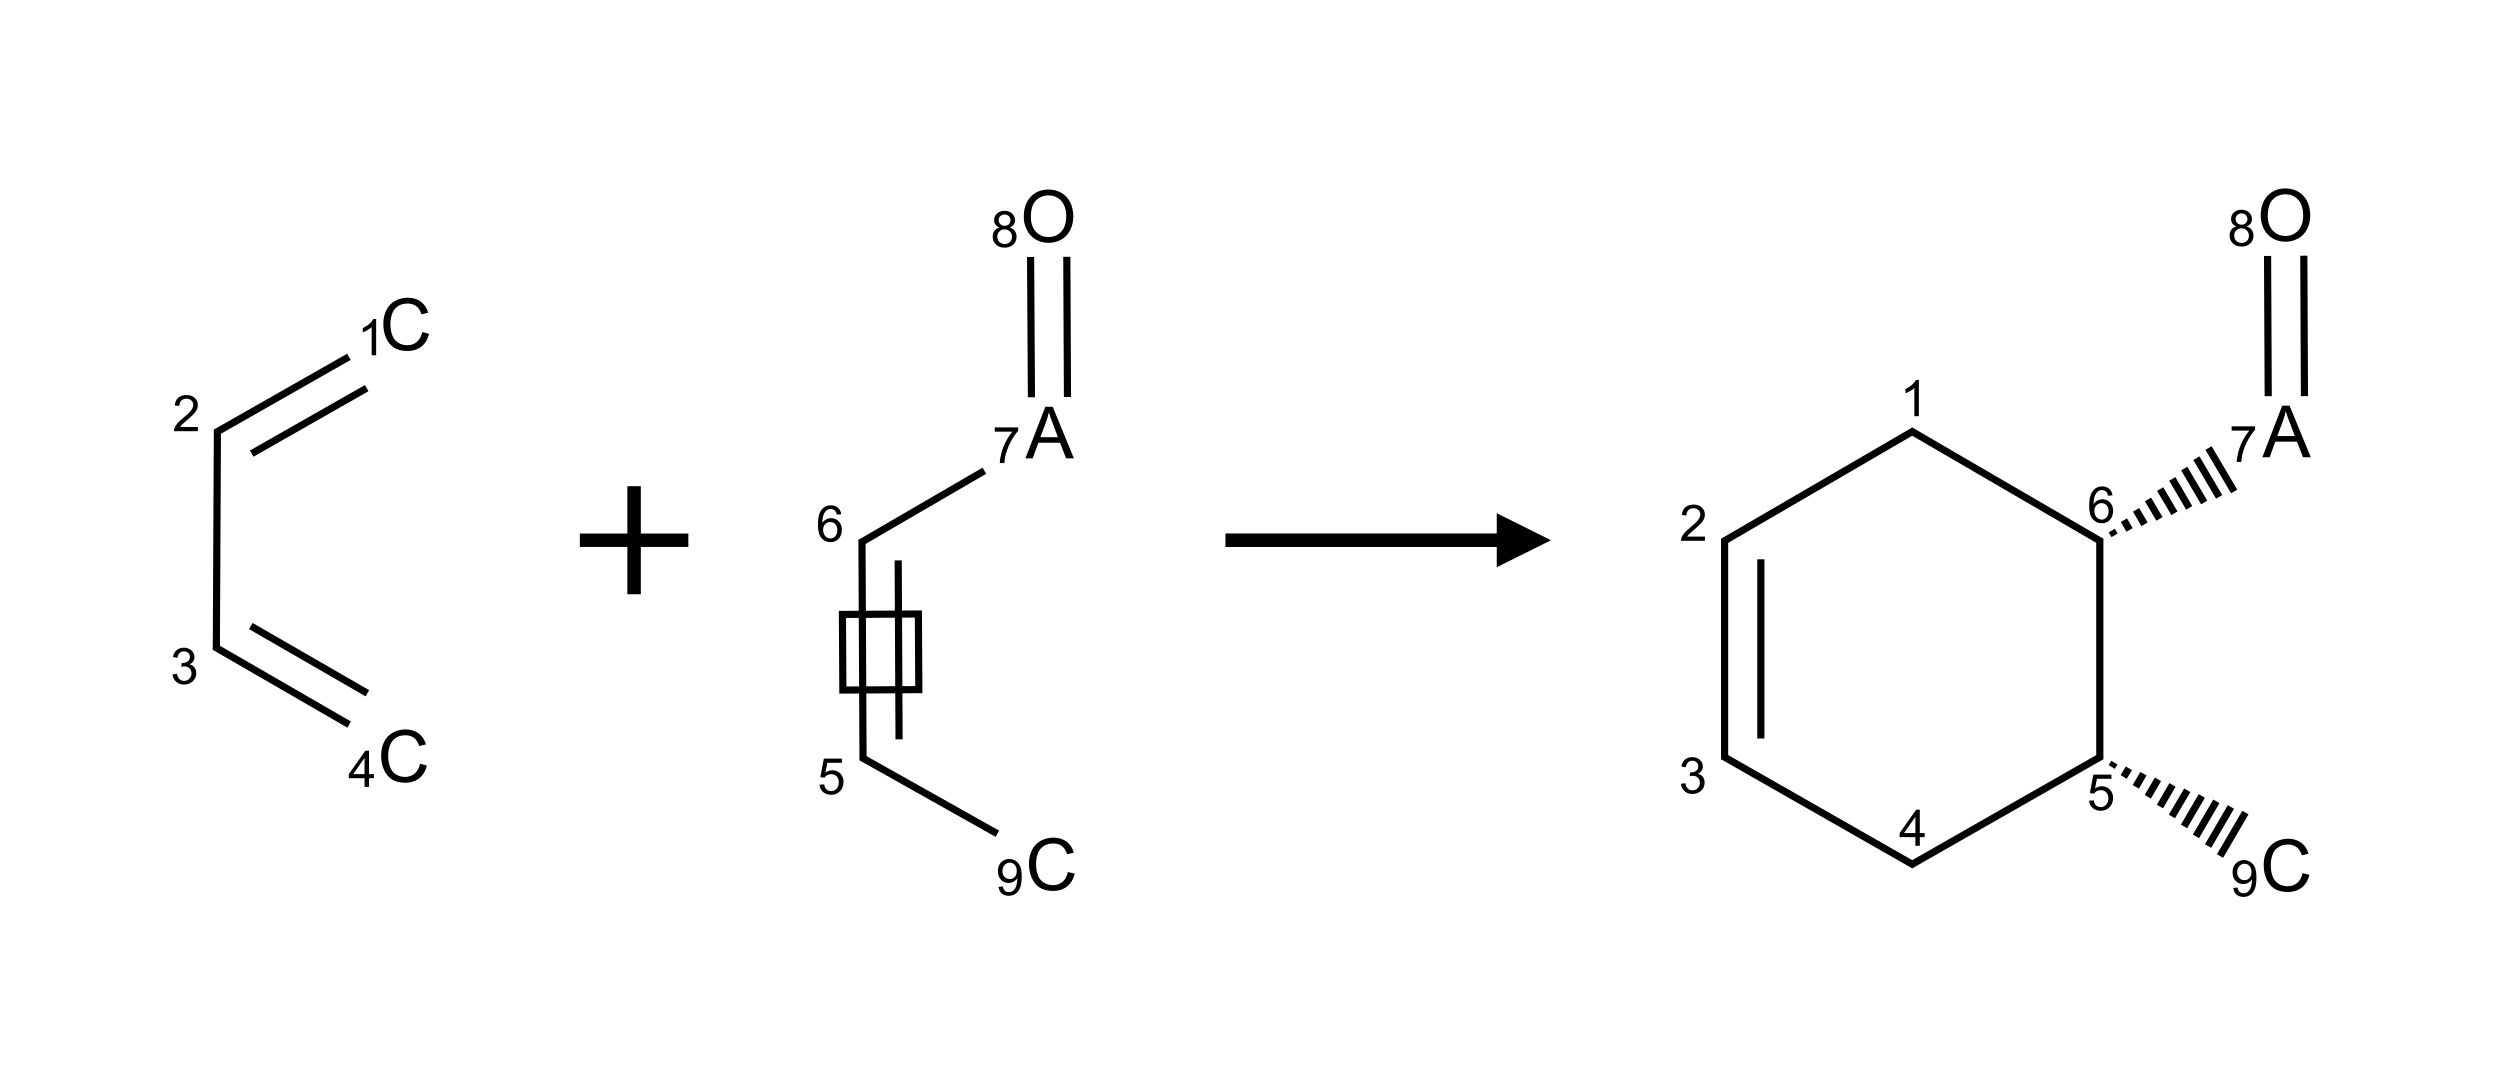<?xml version="1.0" encoding="UTF-8"?>
<svg xmlns="http://www.w3.org/2000/svg" xmlns:xlink="http://www.w3.org/1999/xlink" width="240pt" height="104pt" viewBox="0 0 240 104" version="1.1">
<g id="surface822">
<path style=" stroke:none;fill-rule:nonzero;fill:rgb(0%,0%,0%);fill-opacity:1;" d="M 40.535 31.879 L 41.195 32.047 C 41.055 32.586 40.809 32.996 40.449 33.273 C 40.09 33.555 39.652 33.695 39.137 33.699 C 38.598 33.695 38.164 33.59 37.828 33.375 C 37.492 33.16 37.234 32.844 37.062 32.43 C 36.883 32.02 36.797 31.578 36.801 31.102 C 36.797 30.59 36.898 30.141 37.098 29.754 C 37.293 29.371 37.57 29.082 37.938 28.879 C 38.305 28.684 38.707 28.582 39.148 28.582 C 39.645 28.582 40.062 28.711 40.398 28.957 C 40.738 29.211 40.977 29.566 41.109 30.023 L 40.461 30.176 C 40.344 29.816 40.176 29.555 39.957 29.387 C 39.734 29.227 39.461 29.141 39.133 29.141 C 38.746 29.141 38.43 29.234 38.172 29.414 C 37.914 29.598 37.734 29.844 37.633 30.148 C 37.531 30.457 37.477 30.773 37.477 31.102 C 37.477 31.523 37.539 31.891 37.664 32.203 C 37.781 32.52 37.977 32.754 38.234 32.906 C 38.496 33.066 38.777 33.145 39.082 33.141 C 39.449 33.145 39.762 33.039 40.016 32.824 C 40.273 32.613 40.441 32.297 40.535 31.879 Z M 40.535 31.879 "/>
<path style=" stroke:none;fill-rule:nonzero;fill:rgb(0%,0%,0%);fill-opacity:1;" d="M 36.109 34.105 L 35.68 34.105 L 35.68 31.395 C 35.578 31.496 35.441 31.594 35.277 31.691 C 35.109 31.789 34.957 31.863 34.824 31.91 L 34.824 31.496 C 35.062 31.387 35.273 31.254 35.453 31.094 C 35.633 30.934 35.754 30.781 35.832 30.629 L 36.109 30.629 Z M 36.109 34.105 "/>
<path style=" stroke:none;fill-rule:nonzero;fill:rgb(0%,0%,0%);fill-opacity:1;" d="M 18.996 40.992 L 18.996 41.398 L 16.695 41.398 C 16.695 41.297 16.711 41.199 16.75 41.105 C 16.805 40.953 16.898 40.797 17.027 40.645 C 17.156 40.496 17.344 40.32 17.586 40.121 C 17.965 39.812 18.219 39.57 18.355 39.387 C 18.484 39.207 18.551 39.035 18.555 38.875 C 18.551 38.707 18.492 38.562 18.371 38.449 C 18.25 38.332 18.09 38.273 17.898 38.273 C 17.688 38.273 17.527 38.336 17.406 38.457 C 17.281 38.582 17.219 38.754 17.219 38.969 L 16.777 38.922 C 16.809 38.598 16.918 38.352 17.117 38.18 C 17.312 38.012 17.578 37.926 17.91 37.922 C 18.238 37.926 18.504 38.016 18.699 38.199 C 18.895 38.383 18.992 38.613 18.992 38.883 C 18.992 39.023 18.961 39.16 18.906 39.293 C 18.848 39.43 18.754 39.57 18.621 39.715 C 18.488 39.863 18.27 40.07 17.965 40.324 C 17.707 40.543 17.543 40.688 17.469 40.762 C 17.395 40.84 17.336 40.918 17.289 40.992 Z M 18.996 40.992 "/>
<path style=" stroke:none;fill-rule:nonzero;fill:rgb(0%,0%,0%);fill-opacity:1;" d="M 16.562 64.742 L 16.988 64.684 C 17.035 64.926 17.121 65.102 17.238 65.207 C 17.355 65.312 17.5 65.363 17.672 65.363 C 17.867 65.363 18.035 65.297 18.176 65.156 C 18.312 65.023 18.383 64.848 18.387 64.645 C 18.383 64.449 18.32 64.289 18.195 64.16 C 18.062 64.035 17.902 63.973 17.707 63.969 C 17.621 63.973 17.52 63.988 17.406 64.016 L 17.449 63.641 C 17.477 63.648 17.504 63.648 17.52 63.648 C 17.699 63.648 17.863 63.602 18.008 63.508 C 18.156 63.41 18.23 63.266 18.23 63.07 C 18.23 62.914 18.176 62.785 18.07 62.68 C 17.965 62.578 17.828 62.527 17.66 62.527 C 17.492 62.527 17.355 62.578 17.246 62.684 C 17.133 62.789 17.062 62.945 17.031 63.148 L 16.605 63.074 C 16.656 62.793 16.773 62.57 16.961 62.414 C 17.145 62.258 17.375 62.18 17.652 62.176 C 17.84 62.18 18.016 62.219 18.176 62.301 C 18.336 62.383 18.457 62.492 18.543 62.633 C 18.625 62.773 18.668 62.922 18.668 63.078 C 18.668 63.227 18.629 63.367 18.547 63.488 C 18.465 63.613 18.348 63.707 18.191 63.777 C 18.395 63.828 18.555 63.926 18.668 64.074 C 18.781 64.227 18.84 64.41 18.84 64.633 C 18.84 64.938 18.727 65.195 18.508 65.402 C 18.285 65.613 18.004 65.715 17.668 65.719 C 17.359 65.715 17.105 65.625 16.906 65.445 C 16.703 65.266 16.59 65.031 16.562 64.742 Z M 16.562 64.742 "/>
<path style=" stroke:none;fill-rule:nonzero;fill:rgb(0%,0%,0%);fill-opacity:1;" d="M 40.324 73.32 L 40.984 73.488 C 40.844 74.031 40.594 74.438 40.238 74.719 C 39.879 75 39.441 75.141 38.926 75.145 C 38.387 75.141 37.953 75.035 37.617 74.82 C 37.281 74.602 37.023 74.285 36.848 73.875 C 36.672 73.461 36.586 73.02 36.59 72.547 C 36.586 72.035 36.688 71.586 36.883 71.199 C 37.078 70.816 37.359 70.523 37.727 70.324 C 38.09 70.125 38.496 70.027 38.934 70.023 C 39.43 70.027 39.848 70.152 40.188 70.402 C 40.527 70.656 40.762 71.012 40.895 71.465 L 40.25 71.617 C 40.133 71.262 39.965 71 39.746 70.832 C 39.523 70.668 39.25 70.586 38.922 70.586 C 38.535 70.586 38.215 70.68 37.961 70.859 C 37.703 71.043 37.523 71.289 37.422 71.594 C 37.316 71.902 37.266 72.219 37.266 72.543 C 37.266 72.965 37.328 73.332 37.453 73.645 C 37.57 73.961 37.762 74.199 38.023 74.352 C 38.285 74.508 38.566 74.586 38.871 74.582 C 39.238 74.586 39.551 74.48 39.805 74.266 C 40.062 74.059 40.23 73.742 40.324 73.32 Z M 40.324 73.32 "/>
<path style=" stroke:none;fill-rule:nonzero;fill:rgb(0%,0%,0%);fill-opacity:1;" d="M 34.996 75.539 L 34.996 74.707 L 33.488 74.707 L 33.488 74.316 L 35.074 72.07 L 35.426 72.07 L 35.426 74.316 L 35.895 74.316 L 35.895 74.707 L 35.426 74.707 L 35.426 75.539 Z M 34.996 74.316 L 34.996 72.754 L 33.91 74.316 Z M 34.996 74.316 "/>
<path style="fill:none;stroke-width:0.033;stroke-linecap:butt;stroke-linejoin:miter;stroke:rgb(0%,0%,0%);stroke-opacity:1;stroke-miterlimit:10;" d="M 0.005 0.486 L -0 1.507 " transform="matrix(20.833,0,0,20.745,20.767,31.14)"/>
<path style="fill:none;stroke-width:0.033;stroke-linecap:butt;stroke-linejoin:miter;stroke:rgb(0%,0%,0%);stroke-opacity:1;stroke-miterlimit:10;" d="M 0.611 0.15 L -0.003 0.501 " transform="matrix(20.833,0,0,20.745,20.767,31.14)"/>
<path style="fill:none;stroke-width:0.033;stroke-linecap:butt;stroke-linejoin:miter;stroke:rgb(0%,0%,0%);stroke-opacity:1;stroke-miterlimit:10;" d="M 0.693 0.295 L 0.163 0.598 " transform="matrix(20.833,0,0,20.745,20.767,31.14)"/>
<path style="fill:none;stroke-width:0.033;stroke-linecap:butt;stroke-linejoin:miter;stroke:rgb(0%,0%,0%);stroke-opacity:1;stroke-miterlimit:10;" d="M -0.008 1.492 L 0.612 1.852 " transform="matrix(20.833,0,0,20.745,20.767,31.14)"/>
<path style="fill:none;stroke-width:0.033;stroke-linecap:butt;stroke-linejoin:miter;stroke:rgb(0%,0%,0%);stroke-opacity:1;stroke-miterlimit:10;" d="M 0.159 1.396 L 0.696 1.707 " transform="matrix(20.833,0,0,20.745,20.767,31.14)"/>
<path style="fill:none;stroke-width:0.062;stroke-linecap:butt;stroke-linejoin:miter;stroke:rgb(0%,0%,0%);stroke-opacity:1;stroke-miterlimit:10;" d="M -0 0 L 0.5 0 M 0.25 -0.25 L 0.25 0.25 " transform="matrix(20.833,0,0,20.745,55.665,51.862)"/>
<path style=" stroke:none;fill-rule:nonzero;fill:rgb(0%,0%,0%);fill-opacity:1;" d="M 78.672 75.336 L 79.125 75.297 C 79.156 75.52 79.23 75.68 79.355 75.789 C 79.473 75.895 79.621 75.949 79.793 75.949 C 79.996 75.949 80.172 75.875 80.312 75.723 C 80.457 75.566 80.527 75.363 80.527 75.105 C 80.527 74.863 80.457 74.672 80.32 74.531 C 80.184 74.391 80.004 74.32 79.785 74.32 C 79.648 74.32 79.523 74.355 79.41 74.418 C 79.301 74.477 79.211 74.559 79.148 74.656 L 78.75 74.605 L 79.09 72.824 L 80.82 72.824 L 80.82 73.23 L 79.43 73.23 L 79.242 74.164 C 79.449 74.02 79.668 73.945 79.898 73.945 C 80.199 73.945 80.457 74.051 80.668 74.258 C 80.871 74.469 80.98 74.738 80.98 75.066 C 80.98 75.379 80.887 75.652 80.703 75.879 C 80.48 76.16 80.176 76.297 79.793 76.301 C 79.477 76.297 79.219 76.211 79.016 76.035 C 78.816 75.859 78.699 75.625 78.672 75.336 Z M 78.672 75.336 "/>
<path style=" stroke:none;fill-rule:nonzero;fill:rgb(0%,0%,0%);fill-opacity:1;" d="M 80.762 49.367 L 80.336 49.402 C 80.297 49.238 80.242 49.117 80.176 49.039 C 80.059 48.922 79.914 48.859 79.746 48.855 C 79.609 48.859 79.488 48.895 79.391 48.969 C 79.254 49.07 79.148 49.211 79.07 49.398 C 78.992 49.586 78.949 49.855 78.949 50.199 C 79.051 50.047 79.176 49.93 79.328 49.852 C 79.473 49.777 79.629 49.742 79.797 49.738 C 80.078 49.742 80.32 49.848 80.52 50.051 C 80.719 50.262 80.82 50.531 80.82 50.859 C 80.82 51.078 80.773 51.281 80.68 51.469 C 80.586 51.656 80.457 51.801 80.293 51.898 C 80.125 51.992 79.941 52.043 79.734 52.047 C 79.375 52.043 79.082 51.914 78.859 51.652 C 78.633 51.395 78.52 50.965 78.523 50.367 C 78.52 49.695 78.645 49.211 78.898 48.902 C 79.113 48.641 79.406 48.508 79.773 48.508 C 80.047 48.508 80.27 48.586 80.445 48.738 C 80.617 48.891 80.723 49.102 80.762 49.367 Z M 79.016 50.863 C 79.016 51.012 79.047 51.152 79.109 51.285 C 79.172 51.418 79.258 51.52 79.371 51.59 C 79.48 51.66 79.602 51.695 79.727 51.695 C 79.906 51.695 80.059 51.625 80.188 51.477 C 80.32 51.336 80.383 51.137 80.383 50.887 C 80.383 50.648 80.32 50.461 80.191 50.32 C 80.066 50.184 79.906 50.113 79.711 50.113 C 79.516 50.113 79.348 50.184 79.219 50.32 C 79.082 50.461 79.016 50.641 79.016 50.863 Z M 79.016 50.863 "/>
<path style=" stroke:none;fill-rule:nonzero;fill:rgb(0%,0%,0%);fill-opacity:1;" d="M 98.441 44 L 100.352 39.051 L 101.059 39.051 L 103.094 44 L 102.344 44 L 101.762 42.504 L 99.684 42.504 L 99.141 44 Z M 99.875 41.969 L 101.559 41.969 L 101.043 40.598 C 100.883 40.184 100.766 39.84 100.688 39.57 C 100.625 39.891 100.535 40.203 100.422 40.516 Z M 99.875 41.969 "/>
<path style=" stroke:none;fill-rule:nonzero;fill:rgb(0%,0%,0%);fill-opacity:1;" d="M 95.496 41.441 L 95.496 41.031 L 97.746 41.031 L 97.746 41.363 C 97.523 41.602 97.305 41.914 97.086 42.301 C 96.871 42.691 96.703 43.09 96.586 43.5 C 96.496 43.789 96.441 44.105 96.418 44.453 L 95.98 44.453 C 95.984 44.184 96.039 43.855 96.141 43.465 C 96.246 43.082 96.391 42.711 96.586 42.348 C 96.773 41.992 96.977 41.688 97.199 41.441 Z M 95.496 41.441 "/>
<path style=" stroke:none;fill-rule:nonzero;fill:rgb(0%,0%,0%);fill-opacity:1;" d="M 98.285 20.816 C 98.281 20 98.504 19.355 98.949 18.891 C 99.391 18.426 99.961 18.195 100.664 18.191 C 101.121 18.195 101.535 18.305 101.906 18.52 C 102.273 18.738 102.551 19.043 102.746 19.434 C 102.938 19.828 103.035 20.27 103.039 20.762 C 103.035 21.266 102.934 21.715 102.73 22.109 C 102.527 22.504 102.238 22.805 101.867 23.008 C 101.496 23.211 101.094 23.312 100.66 23.312 C 100.191 23.312 99.773 23.199 99.406 22.977 C 99.035 22.75 98.758 22.445 98.57 22.055 C 98.379 21.664 98.281 21.254 98.285 20.816 Z M 98.965 20.828 C 98.961 21.426 99.125 21.895 99.445 22.238 C 99.766 22.586 100.172 22.758 100.66 22.754 C 101.152 22.758 101.559 22.586 101.879 22.234 C 102.199 21.891 102.359 21.395 102.359 20.758 C 102.359 20.355 102.289 20.004 102.152 19.703 C 102.016 19.402 101.816 19.172 101.555 19.004 C 101.293 18.84 100.996 18.758 100.672 18.758 C 100.199 18.758 99.801 18.914 99.465 19.234 C 99.129 19.555 98.961 20.086 98.965 20.828 Z M 98.965 20.828 "/>
<path style=" stroke:none;fill-rule:nonzero;fill:rgb(0%,0%,0%);fill-opacity:1;" d="M 95.961 21.84 C 95.781 21.773 95.652 21.684 95.566 21.562 C 95.477 21.445 95.434 21.301 95.438 21.133 C 95.434 20.883 95.527 20.672 95.711 20.5 C 95.895 20.328 96.133 20.242 96.438 20.238 C 96.738 20.242 96.984 20.332 97.172 20.504 C 97.352 20.684 97.445 20.895 97.449 21.145 C 97.445 21.305 97.402 21.445 97.32 21.562 C 97.234 21.684 97.105 21.773 96.934 21.84 C 97.148 21.91 97.312 22.023 97.422 22.176 C 97.535 22.332 97.59 22.516 97.59 22.727 C 97.59 23.027 97.484 23.277 97.273 23.477 C 97.062 23.676 96.785 23.773 96.445 23.777 C 96.098 23.773 95.824 23.676 95.613 23.477 C 95.402 23.273 95.297 23.023 95.301 22.715 C 95.297 22.496 95.352 22.305 95.469 22.152 C 95.582 22 95.746 21.895 95.961 21.84 Z M 95.875 21.117 C 95.875 21.281 95.926 21.418 96.035 21.52 C 96.137 21.625 96.277 21.676 96.445 21.676 C 96.609 21.676 96.746 21.625 96.852 21.523 C 96.957 21.422 97.008 21.293 97.012 21.141 C 97.008 20.988 96.953 20.859 96.848 20.75 C 96.738 20.645 96.602 20.59 96.441 20.59 C 96.277 20.59 96.141 20.641 96.035 20.746 C 95.926 20.852 95.875 20.973 95.875 21.117 Z M 95.738 22.719 C 95.734 22.84 95.762 22.957 95.824 23.07 C 95.875 23.184 95.965 23.273 96.082 23.336 C 96.191 23.398 96.312 23.426 96.449 23.426 C 96.648 23.426 96.816 23.363 96.953 23.234 C 97.082 23.102 97.152 22.938 97.156 22.734 C 97.152 22.531 97.082 22.359 96.949 22.227 C 96.812 22.094 96.641 22.023 96.438 22.023 C 96.234 22.023 96.066 22.094 95.938 22.227 C 95.801 22.355 95.734 22.523 95.738 22.719 Z M 95.738 22.719 "/>
<path style=" stroke:none;fill-rule:nonzero;fill:rgb(0%,0%,0%);fill-opacity:1;" d="M 102.516 83.711 L 103.176 83.879 C 103.035 84.418 102.789 84.828 102.43 85.105 C 102.074 85.387 101.633 85.527 101.117 85.531 C 100.582 85.527 100.148 85.422 99.809 85.207 C 99.473 84.992 99.215 84.676 99.043 84.262 C 98.867 83.852 98.781 83.406 98.781 82.934 C 98.781 82.422 98.879 81.973 99.078 81.586 C 99.273 81.203 99.551 80.914 99.922 80.711 C 100.285 80.516 100.688 80.414 101.129 80.414 C 101.625 80.414 102.043 80.543 102.383 80.789 C 102.723 81.043 102.957 81.398 103.09 81.855 L 102.445 82.008 C 102.324 81.648 102.156 81.387 101.941 81.219 C 101.719 81.059 101.441 80.973 101.113 80.973 C 100.73 80.973 100.41 81.066 100.156 81.246 C 99.898 81.43 99.719 81.676 99.613 81.98 C 99.512 82.289 99.461 82.605 99.461 82.934 C 99.461 83.355 99.52 83.723 99.645 84.035 C 99.766 84.352 99.957 84.586 100.219 84.738 C 100.477 84.898 100.758 84.977 101.062 84.973 C 101.434 84.977 101.746 84.871 102 84.656 C 102.254 84.445 102.426 84.129 102.516 83.711 Z M 102.516 83.711 "/>
<path style=" stroke:none;fill-rule:nonzero;fill:rgb(0%,0%,0%);fill-opacity:1;" d="M 95.859 85.137 L 96.27 85.098 C 96.305 85.293 96.371 85.43 96.473 85.52 C 96.566 85.605 96.691 85.648 96.848 85.648 C 96.977 85.648 97.094 85.617 97.191 85.559 C 97.289 85.5 97.371 85.422 97.438 85.32 C 97.5 85.219 97.551 85.086 97.594 84.914 C 97.633 84.746 97.656 84.574 97.66 84.395 C 97.656 84.379 97.656 84.348 97.656 84.309 C 97.57 84.445 97.453 84.555 97.305 84.637 C 97.156 84.723 96.996 84.766 96.828 84.766 C 96.535 84.766 96.293 84.66 96.094 84.453 C 95.895 84.246 95.793 83.969 95.797 83.629 C 95.793 83.277 95.898 82.996 96.105 82.781 C 96.316 82.57 96.578 82.461 96.891 82.461 C 97.117 82.461 97.324 82.523 97.508 82.645 C 97.695 82.77 97.84 82.941 97.938 83.164 C 98.035 83.391 98.086 83.715 98.086 84.137 C 98.086 84.582 98.035 84.93 97.938 85.195 C 97.84 85.457 97.695 85.66 97.508 85.793 C 97.316 85.93 97.094 85.996 96.84 86 C 96.566 85.996 96.34 85.922 96.168 85.773 C 95.996 85.625 95.895 85.414 95.859 85.137 Z M 97.609 83.609 C 97.609 83.367 97.543 83.172 97.414 83.027 C 97.281 82.883 97.125 82.812 96.941 82.812 C 96.75 82.812 96.586 82.891 96.445 83.043 C 96.301 83.199 96.23 83.398 96.234 83.645 C 96.23 83.867 96.301 84.047 96.438 84.184 C 96.57 84.324 96.734 84.391 96.934 84.391 C 97.129 84.391 97.289 84.324 97.418 84.184 C 97.547 84.047 97.609 83.855 97.609 83.609 Z M 97.609 83.609 "/>
<path style="fill:none;stroke-width:0.033;stroke-linecap:butt;stroke-linejoin:miter;stroke:rgb(0%,0%,0%);stroke-opacity:1;stroke-miterlimit:10;" d="M 0.005 2.518 L -0 1.498 " transform="matrix(20.833,0,0,20.745,82.748,20.752)"/>
<path style="fill:none;stroke-width:0.033;stroke-linecap:butt;stroke-linejoin:miter;stroke:rgb(0%,0%,0%);stroke-opacity:1;stroke-miterlimit:10;" d="M 0.171 2.421 L 0.167 1.593 " transform="matrix(20.833,0,0,20.745,82.748,20.752)"/>
<path style="fill:none;stroke-width:0.033;stroke-linecap:butt;stroke-linejoin:miter;stroke:rgb(0%,0%,0%);stroke-opacity:1;stroke-miterlimit:10;" d="M -0.088 2.193 L -0.09 1.843 L 0.26 1.841 L 0.262 2.191 Z M -0.088 2.193 " transform="matrix(20.833,0,0,20.745,82.748,20.752)"/>
<path style="fill:none;stroke-width:0.033;stroke-linecap:butt;stroke-linejoin:miter;stroke:rgb(0%,0%,0%);stroke-opacity:1;stroke-miterlimit:10;" d="M 0.947 0.837 L 0.944 0.188 " transform="matrix(20.833,0,0,20.745,82.748,20.752)"/>
<path style="fill:none;stroke-width:0.033;stroke-linecap:butt;stroke-linejoin:miter;stroke:rgb(0%,0%,0%);stroke-opacity:1;stroke-miterlimit:10;" d="M 0.781 0.838 L 0.777 0.189 " transform="matrix(20.833,0,0,20.745,82.748,20.752)"/>
<path style="fill:none;stroke-width:0.033;stroke-linecap:butt;stroke-linejoin:miter;stroke:rgb(0%,0%,0%);stroke-opacity:1;stroke-miterlimit:10;" d="M -0.008 1.512 L 0.564 1.178 " transform="matrix(20.833,0,0,20.745,82.748,20.752)"/>
<path style="fill:none;stroke-width:0.033;stroke-linecap:butt;stroke-linejoin:miter;stroke:rgb(0%,0%,0%);stroke-opacity:1;stroke-miterlimit:10;" d="M -0.003 2.504 L 0.624 2.858 " transform="matrix(20.833,0,0,20.745,82.748,20.752)"/>
<path style=" stroke:none;fill-rule:nonzero;fill:rgb(0%,0%,0%);fill-opacity:1;" d="M 117.645 52.512 L 143.688 52.512 L 143.688 54.453 L 148.895 51.863 L 143.688 49.27 L 143.688 51.215 L 117.645 51.215 "/>
<path style=" stroke:none;fill-rule:nonzero;fill:rgb(0%,0%,0%);fill-opacity:1;" d="M 163.676 51.512 L 163.676 51.918 L 161.375 51.918 C 161.371 51.816 161.387 51.719 161.426 51.625 C 161.484 51.469 161.574 51.316 161.707 51.164 C 161.832 51.012 162.02 50.84 162.266 50.637 C 162.641 50.332 162.895 50.086 163.031 49.902 C 163.16 49.727 163.23 49.555 163.234 49.395 C 163.23 49.227 163.172 49.082 163.051 48.965 C 162.93 48.852 162.77 48.789 162.574 48.789 C 162.367 48.789 162.203 48.852 162.082 48.977 C 161.957 49.102 161.895 49.27 161.895 49.488 L 161.457 49.441 C 161.484 49.117 161.598 48.867 161.793 48.695 C 161.988 48.527 162.258 48.441 162.586 48.438 C 162.918 48.441 163.18 48.535 163.375 48.719 C 163.57 48.902 163.668 49.133 163.668 49.402 C 163.668 49.543 163.641 49.676 163.582 49.812 C 163.523 49.945 163.43 50.086 163.301 50.234 C 163.164 50.383 162.949 50.586 162.645 50.844 C 162.387 51.059 162.219 51.207 162.148 51.281 C 162.074 51.359 162.016 51.434 161.969 51.512 Z M 163.676 51.512 "/>
<path style=" stroke:none;fill-rule:nonzero;fill:rgb(0%,0%,0%);fill-opacity:1;" d="M 161.367 75.246 L 161.793 75.188 C 161.84 75.434 161.926 75.605 162.043 75.711 C 162.16 75.816 162.305 75.871 162.477 75.871 C 162.672 75.871 162.844 75.801 162.984 75.66 C 163.117 75.527 163.188 75.352 163.191 75.148 C 163.188 74.953 163.125 74.793 163 74.664 C 162.867 74.539 162.707 74.477 162.512 74.473 C 162.426 74.477 162.328 74.492 162.211 74.523 L 162.258 74.145 C 162.281 74.152 162.309 74.152 162.328 74.152 C 162.504 74.152 162.668 74.105 162.816 74.012 C 162.961 73.918 163.035 73.77 163.035 73.574 C 163.035 73.418 162.98 73.289 162.875 73.184 C 162.77 73.086 162.633 73.031 162.465 73.031 C 162.301 73.031 162.16 73.086 162.051 73.188 C 161.938 73.293 161.867 73.449 161.84 73.656 L 161.41 73.578 C 161.461 73.297 161.582 73.078 161.766 72.918 C 161.949 72.762 162.18 72.684 162.457 72.684 C 162.648 72.684 162.82 72.727 162.98 72.805 C 163.141 72.887 163.262 73 163.348 73.137 C 163.43 73.277 163.473 73.426 163.473 73.582 C 163.473 73.734 163.434 73.871 163.352 73.992 C 163.27 74.117 163.152 74.215 162.996 74.285 C 163.199 74.332 163.359 74.43 163.473 74.578 C 163.586 74.73 163.645 74.914 163.645 75.137 C 163.645 75.441 163.535 75.699 163.312 75.906 C 163.09 76.117 162.809 76.219 162.473 76.223 C 162.168 76.219 161.91 76.133 161.711 75.949 C 161.508 75.77 161.395 75.535 161.367 75.246 Z M 161.367 75.246 "/>
<path style=" stroke:none;fill-rule:nonzero;fill:rgb(0%,0%,0%);fill-opacity:1;" d="M 183.875 81.195 L 183.875 80.367 L 182.363 80.367 L 182.363 79.977 L 183.953 77.73 L 184.301 77.73 L 184.301 79.977 L 184.77 79.977 L 184.77 80.367 L 184.301 80.367 L 184.301 81.195 Z M 183.875 79.977 L 183.875 78.414 L 182.785 79.977 Z M 183.875 79.977 "/>
<path style=" stroke:none;fill-rule:nonzero;fill:rgb(0%,0%,0%);fill-opacity:1;" d="M 200.551 76.867 L 201 76.832 C 201.035 77.051 201.109 77.215 201.23 77.324 C 201.352 77.43 201.496 77.484 201.672 77.484 C 201.875 77.484 202.047 77.41 202.191 77.254 C 202.332 77.102 202.402 76.895 202.406 76.641 C 202.402 76.398 202.336 76.207 202.199 76.066 C 202.062 75.926 201.883 75.855 201.664 75.855 C 201.523 75.855 201.398 75.887 201.289 75.949 C 201.176 76.012 201.09 76.094 201.027 76.191 L 200.625 76.141 L 200.965 74.359 L 202.695 74.359 L 202.695 74.766 L 201.309 74.766 L 201.121 75.695 C 201.328 75.555 201.547 75.48 201.777 75.477 C 202.078 75.48 202.332 75.586 202.543 75.793 C 202.75 76.004 202.855 76.273 202.859 76.602 C 202.855 76.914 202.766 77.188 202.582 77.414 C 202.355 77.695 202.055 77.832 201.672 77.836 C 201.355 77.832 201.098 77.746 200.895 77.57 C 200.695 77.395 200.578 77.16 200.551 76.867 Z M 200.551 76.867 "/>
<path style=" stroke:none;fill-rule:nonzero;fill:rgb(0%,0%,0%);fill-opacity:1;" d="M 202.801 47.555 L 202.375 47.59 C 202.34 47.426 202.285 47.305 202.215 47.227 C 202.102 47.109 201.957 47.047 201.789 47.043 C 201.648 47.047 201.531 47.082 201.43 47.156 C 201.293 47.258 201.188 47.398 201.113 47.586 C 201.031 47.773 200.988 48.043 200.988 48.387 C 201.09 48.234 201.219 48.117 201.367 48.039 C 201.516 47.965 201.668 47.93 201.836 47.926 C 202.117 47.93 202.359 48.035 202.562 48.238 C 202.758 48.449 202.859 48.719 202.863 49.047 C 202.859 49.266 202.812 49.469 202.723 49.656 C 202.625 49.844 202.496 49.988 202.332 50.086 C 202.164 50.18 201.98 50.23 201.773 50.234 C 201.414 50.23 201.125 50.102 200.902 49.84 C 200.672 49.582 200.562 49.152 200.562 48.555 C 200.562 47.883 200.688 47.398 200.938 47.09 C 201.152 46.828 201.445 46.695 201.816 46.695 C 202.086 46.695 202.309 46.773 202.484 46.926 C 202.66 47.078 202.766 47.289 202.801 47.555 Z M 201.059 49.051 C 201.059 49.199 201.086 49.34 201.148 49.473 C 201.211 49.605 201.301 49.707 201.414 49.777 C 201.523 49.848 201.641 49.883 201.766 49.883 C 201.945 49.883 202.102 49.812 202.23 49.664 C 202.359 49.523 202.426 49.324 202.426 49.074 C 202.426 48.836 202.359 48.648 202.234 48.508 C 202.105 48.371 201.945 48.301 201.75 48.301 C 201.555 48.301 201.391 48.371 201.258 48.508 C 201.125 48.648 201.059 48.828 201.059 49.051 Z M 201.059 49.051 "/>
<path style=" stroke:none;fill-rule:nonzero;fill:rgb(0%,0%,0%);fill-opacity:1;" d="M 184.211 39.953 L 183.781 39.953 L 183.781 37.242 C 183.68 37.344 183.543 37.441 183.375 37.535 C 183.207 37.637 183.059 37.707 182.926 37.754 L 182.926 37.344 C 183.164 37.23 183.375 37.098 183.555 36.938 C 183.73 36.777 183.855 36.625 183.934 36.473 L 184.211 36.473 Z M 184.211 39.953 "/>
<path style=" stroke:none;fill-rule:nonzero;fill:rgb(0%,0%,0%);fill-opacity:1;" d="M 217.184 43.895 L 219.094 38.945 L 219.801 38.945 L 221.836 43.895 L 221.09 43.895 L 220.508 42.398 L 218.43 42.398 L 217.883 43.895 Z M 218.621 41.863 L 220.305 41.863 L 219.785 40.492 C 219.625 40.078 219.508 39.734 219.434 39.465 C 219.367 39.785 219.277 40.098 219.164 40.41 Z M 218.621 41.863 "/>
<path style=" stroke:none;fill-rule:nonzero;fill:rgb(0%,0%,0%);fill-opacity:1;" d="M 214.238 41.336 L 214.238 40.926 L 216.492 40.926 L 216.492 41.258 C 216.27 41.496 216.047 41.809 215.832 42.195 C 215.613 42.586 215.445 42.984 215.328 43.395 C 215.238 43.684 215.188 44 215.164 44.348 L 214.723 44.348 C 214.73 44.078 214.785 43.75 214.887 43.359 C 214.992 42.977 215.137 42.605 215.328 42.242 C 215.52 41.887 215.723 41.582 215.941 41.336 Z M 214.238 41.336 "/>
<path style=" stroke:none;fill-rule:nonzero;fill:rgb(0%,0%,0%);fill-opacity:1;" d="M 217.031 20.711 C 217.027 19.895 217.25 19.25 217.695 18.785 C 218.137 18.32 218.707 18.09 219.41 18.086 C 219.863 18.09 220.281 18.199 220.652 18.414 C 221.02 18.633 221.297 18.938 221.492 19.328 C 221.684 19.723 221.781 20.164 221.781 20.656 C 221.781 21.16 221.676 21.609 221.477 22.004 C 221.27 22.402 220.984 22.699 220.613 22.902 C 220.238 23.105 219.836 23.207 219.406 23.207 C 218.938 23.207 218.52 23.094 218.152 22.871 C 217.781 22.645 217.504 22.34 217.316 21.949 C 217.121 21.559 217.027 21.148 217.031 20.711 Z M 217.707 20.723 C 217.707 21.32 217.867 21.789 218.191 22.133 C 218.512 22.48 218.914 22.652 219.402 22.648 C 219.898 22.652 220.305 22.48 220.625 22.129 C 220.945 21.785 221.105 21.289 221.105 20.652 C 221.105 20.25 221.035 19.898 220.898 19.598 C 220.762 19.297 220.562 19.066 220.301 18.898 C 220.035 18.734 219.738 18.652 219.414 18.652 C 218.945 18.652 218.543 18.812 218.211 19.129 C 217.875 19.449 217.707 19.98 217.707 20.723 Z M 217.707 20.723 "/>
<path style=" stroke:none;fill-rule:nonzero;fill:rgb(0%,0%,0%);fill-opacity:1;" d="M 214.707 21.734 C 214.527 21.668 214.395 21.578 214.309 21.457 C 214.223 21.34 214.18 21.195 214.184 21.027 C 214.18 20.777 214.27 20.566 214.457 20.395 C 214.637 20.223 214.879 20.137 215.184 20.133 C 215.484 20.137 215.727 20.227 215.914 20.398 C 216.098 20.578 216.188 20.789 216.191 21.039 C 216.188 21.203 216.145 21.34 216.062 21.457 C 215.977 21.578 215.852 21.668 215.68 21.734 C 215.895 21.805 216.055 21.918 216.168 22.07 C 216.277 22.227 216.336 22.41 216.336 22.621 C 216.336 22.922 216.23 23.172 216.02 23.371 C 215.809 23.57 215.531 23.672 215.188 23.672 C 214.844 23.672 214.566 23.57 214.359 23.371 C 214.148 23.168 214.039 22.918 214.043 22.609 C 214.039 22.391 214.098 22.199 214.215 22.047 C 214.328 21.895 214.492 21.789 214.707 21.734 Z M 214.617 21.012 C 214.617 21.176 214.672 21.312 214.777 21.414 C 214.883 21.52 215.02 21.57 215.191 21.57 C 215.355 21.57 215.488 21.52 215.594 21.418 C 215.699 21.316 215.754 21.188 215.754 21.035 C 215.754 20.883 215.699 20.754 215.594 20.645 C 215.48 20.539 215.344 20.484 215.188 20.484 C 215.02 20.484 214.883 20.535 214.777 20.641 C 214.672 20.746 214.617 20.867 214.617 21.012 Z M 214.484 22.613 C 214.48 22.734 214.508 22.852 214.566 22.965 C 214.621 23.078 214.707 23.168 214.824 23.23 C 214.938 23.293 215.059 23.32 215.195 23.32 C 215.395 23.32 215.562 23.258 215.699 23.129 C 215.828 22.996 215.895 22.832 215.898 22.629 C 215.895 22.426 215.828 22.254 215.691 22.121 C 215.559 21.988 215.387 21.918 215.18 21.918 C 214.98 21.918 214.812 21.988 214.68 22.121 C 214.547 22.25 214.48 22.418 214.484 22.613 Z M 214.484 22.613 "/>
<path style=" stroke:none;fill-rule:nonzero;fill:rgb(0%,0%,0%);fill-opacity:1;" d="M 221.051 83.816 L 221.711 83.984 C 221.57 84.523 221.32 84.93 220.965 85.211 C 220.605 85.492 220.164 85.633 219.652 85.637 C 219.113 85.633 218.68 85.527 218.344 85.312 C 218.008 85.098 217.75 84.781 217.574 84.367 C 217.398 83.957 217.312 83.512 217.316 83.039 C 217.312 82.527 217.414 82.078 217.609 81.691 C 217.805 81.309 218.086 81.02 218.453 80.816 C 218.816 80.621 219.223 80.52 219.66 80.52 C 220.156 80.52 220.574 80.648 220.914 80.895 C 221.254 81.148 221.488 81.504 221.621 81.961 L 220.977 82.113 C 220.859 81.754 220.691 81.492 220.473 81.324 C 220.25 81.164 219.977 81.078 219.648 81.078 C 219.262 81.078 218.941 81.172 218.688 81.352 C 218.43 81.535 218.25 81.781 218.148 82.086 C 218.043 82.395 217.992 82.711 217.992 83.039 C 217.992 83.461 218.055 83.828 218.176 84.141 C 218.297 84.457 218.488 84.691 218.75 84.844 C 219.012 85 219.293 85.082 219.598 85.078 C 219.965 85.082 220.277 84.977 220.531 84.762 C 220.789 84.551 220.957 84.234 221.051 83.816 Z M 221.051 83.816 "/>
<path style=" stroke:none;fill-rule:nonzero;fill:rgb(0%,0%,0%);fill-opacity:1;" d="M 214.395 85.242 L 214.805 85.203 C 214.84 85.398 214.902 85.535 215.004 85.625 C 215.098 85.711 215.227 85.754 215.383 85.754 C 215.512 85.754 215.625 85.723 215.727 85.664 C 215.824 85.605 215.906 85.527 215.969 85.426 C 216.031 85.324 216.082 85.191 216.125 85.02 C 216.168 84.852 216.188 84.68 216.191 84.5 C 216.188 84.484 216.188 84.453 216.188 84.414 C 216.102 84.551 215.984 84.66 215.84 84.742 C 215.691 84.828 215.531 84.871 215.359 84.871 C 215.07 84.871 214.824 84.766 214.625 84.559 C 214.426 84.352 214.324 84.074 214.328 83.734 C 214.324 83.383 214.43 83.102 214.641 82.887 C 214.848 82.676 215.109 82.566 215.426 82.566 C 215.648 82.566 215.855 82.629 216.043 82.75 C 216.23 82.875 216.375 83.047 216.473 83.27 C 216.57 83.496 216.617 83.82 216.617 84.238 C 216.617 84.688 216.57 85.035 216.473 85.301 C 216.375 85.562 216.23 85.762 216.039 85.898 C 215.852 86.035 215.629 86.102 215.371 86.105 C 215.098 86.102 214.875 86.027 214.703 85.879 C 214.527 85.73 214.426 85.52 214.395 85.242 Z M 216.145 83.715 C 216.141 83.473 216.074 83.277 215.949 83.133 C 215.816 82.988 215.656 82.918 215.477 82.918 C 215.281 82.918 215.117 82.996 214.98 83.148 C 214.836 83.305 214.766 83.504 214.77 83.75 C 214.766 83.973 214.832 84.152 214.969 84.289 C 215.102 84.43 215.266 84.496 215.465 84.492 C 215.66 84.496 215.824 84.43 215.949 84.289 C 216.078 84.152 216.141 83.961 216.145 83.715 Z M 216.145 83.715 "/>
<path style="fill:none;stroke-width:0.033;stroke-linecap:butt;stroke-linejoin:miter;stroke:rgb(0%,0%,0%);stroke-opacity:1;stroke-miterlimit:10;" d="M 0.856 3.009 L 1.737 2.504 " transform="matrix(20.833,0,0,20.745,165.562,20.647)"/>
<path style="fill:none;stroke-width:0.033;stroke-linecap:butt;stroke-linejoin:miter;stroke:rgb(0%,0%,0%);stroke-opacity:1;stroke-miterlimit:10;" d="M 1.729 2.518 L 1.729 1.498 " transform="matrix(20.833,0,0,20.745,165.562,20.647)"/>
<path style="fill:none;stroke-width:0.033;stroke-linecap:butt;stroke-linejoin:miter;stroke:rgb(0%,0%,0%);stroke-opacity:1;stroke-miterlimit:10;" d="M 1.737 1.512 L 0.856 0.997 " transform="matrix(20.833,0,0,20.745,165.562,20.647)"/>
<path style="fill:none;stroke-width:0.033;stroke-linecap:butt;stroke-linejoin:miter;stroke:rgb(0%,0%,0%);stroke-opacity:1;stroke-miterlimit:10;" d="M 0 1.498 L 0 2.518 " transform="matrix(20.833,0,0,20.745,165.562,20.647)"/>
<path style="fill:none;stroke-width:0.033;stroke-linecap:butt;stroke-linejoin:miter;stroke:rgb(0%,0%,0%);stroke-opacity:1;stroke-miterlimit:10;" d="M 0.167 1.593 L 0.167 2.422 " transform="matrix(20.833,0,0,20.745,165.562,20.647)"/>
<path style="fill:none;stroke-width:0.033;stroke-linecap:butt;stroke-linejoin:miter;stroke:rgb(0%,0%,0%);stroke-opacity:1;stroke-miterlimit:10;" d="M 1.797 1.482 L 1.784 1.46 M 1.866 1.457 L 1.84 1.412 M 1.935 1.431 L 1.896 1.364 M 2.004 1.406 L 1.951 1.316 M 2.073 1.38 L 2.007 1.268 M 2.141 1.355 L 2.063 1.221 M 2.21 1.33 L 2.118 1.173 M 2.279 1.304 L 2.174 1.125 M 2.348 1.279 L 2.23 1.078 " transform="matrix(20.833,0,0,20.745,165.562,20.647)"/>
<path style="fill:none;stroke-width:0.033;stroke-linecap:butt;stroke-linejoin:miter;stroke:rgb(0%,0%,0%);stroke-opacity:1;stroke-miterlimit:10;" d="M -0.008 1.512 L 0.873 0.997 " transform="matrix(20.833,0,0,20.745,165.562,20.647)"/>
<path style="fill:none;stroke-width:0.033;stroke-linecap:butt;stroke-linejoin:miter;stroke:rgb(0%,0%,0%);stroke-opacity:1;stroke-miterlimit:10;" d="M 2.672 0.838 L 2.669 0.188 " transform="matrix(20.833,0,0,20.745,165.562,20.647)"/>
<path style="fill:none;stroke-width:0.033;stroke-linecap:butt;stroke-linejoin:miter;stroke:rgb(0%,0%,0%);stroke-opacity:1;stroke-miterlimit:10;" d="M 2.505 0.838 L 2.502 0.189 " transform="matrix(20.833,0,0,20.745,165.562,20.647)"/>
<path style="fill:none;stroke-width:0.033;stroke-linecap:butt;stroke-linejoin:miter;stroke:rgb(0%,0%,0%);stroke-opacity:1;stroke-miterlimit:10;" d="M -0.008 2.504 L 0.873 3.009 " transform="matrix(20.833,0,0,20.745,165.562,20.647)"/>
<path style="fill:none;stroke-width:0.033;stroke-linecap:butt;stroke-linejoin:miter;stroke:rgb(0%,0%,0%);stroke-opacity:1;stroke-miterlimit:10;" d="M 1.784 2.554 L 1.796 2.534 M 1.839 2.6 L 1.863 2.56 M 1.895 2.646 L 1.93 2.585 M 1.95 2.692 L 1.997 2.611 M 2.006 2.737 L 2.064 2.637 M 2.061 2.783 L 2.132 2.662 M 2.117 2.829 L 2.199 2.688 M 2.172 2.875 L 2.266 2.713 M 2.228 2.92 L 2.333 2.739 M 2.283 2.966 L 2.4 2.765 " transform="matrix(20.833,0,0,20.745,165.562,20.647)"/>
</g>
</svg>
